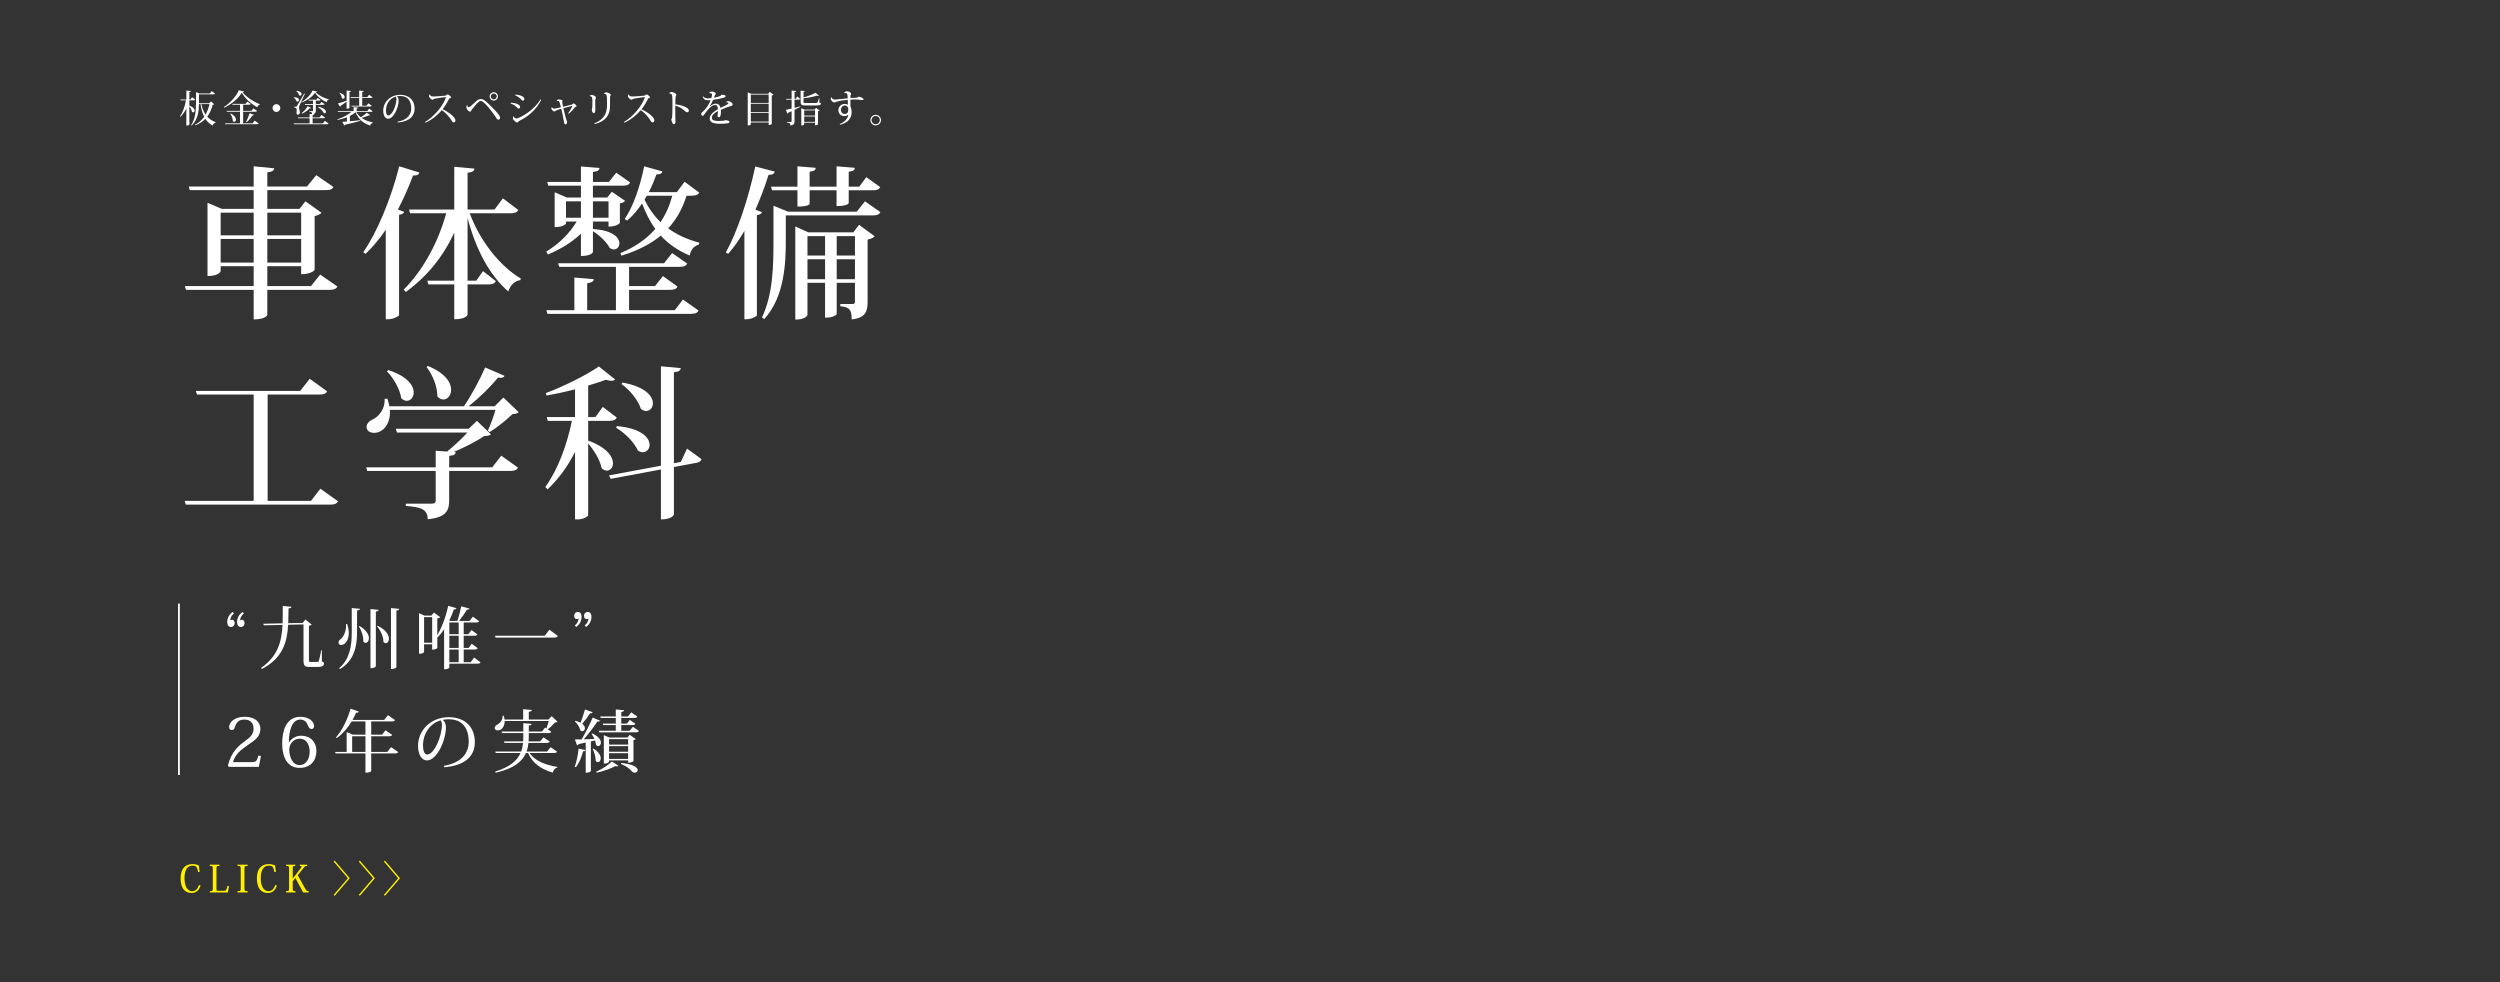 <?xml version="1.0" encoding="utf-8"?>
<!-- Generator: Adobe Illustrator 16.0.0, SVG Export Plug-In . SVG Version: 6.00 Build 0)  -->
<!DOCTYPE svg PUBLIC "-//W3C//DTD SVG 1.1//EN" "http://www.w3.org/Graphics/SVG/1.1/DTD/svg11.dtd">
<svg version="1.1" id="レイヤー_1" xmlns:x="http://ns.adobe.com/Extensibility/1.0/" xmlns:i="http://ns.adobe.com/AdobeIllustrator/10.0/" xmlns:graph="http://ns.adobe.com/Graphs/1.0/"
	 xmlns="http://www.w3.org/2000/svg" xmlns:xlink="http://www.w3.org/1999/xlink" x="0px" y="0px" width="1400px" height="550px"
	 viewBox="0 0 1400 550" enable-background="new 0 0 1400 550" xml:space="preserve">
<rect x="0" y="0" width="1400" height="550" fill="#333333" stroke="none"/>
<g>
	<g>
		<g>
			<path fill="#FFFFFF" d="M179.317,153.759l9.658,6.716c-0.735,1.195-1.748,1.84-4.416,1.84h-34.865v13.983
				c0,0.184-1.013,2.575-7.637,2.575v-16.559h-37.9l-0.646-2.116h38.546v-11.131h-18.489v2.76c0,0.184-1.014,2.76-7.36,2.76v-41.03
				l8.004,3.404h17.848v-10.487h-35.787l-0.552-2.024h36.339V93.134l11.5,1.104c-0.186,1.287-1.013,1.932-3.864,2.3v7.911h22.171
				l5.244-6.348l9.658,6.624c-0.644,1.195-1.748,1.748-4.416,1.748h-32.657v10.487h18.03l3.313-4.232l9.016,6.44
				c-0.644,0.735-2.022,1.472-3.862,1.84v30.174c0,0.185-2.116,2.393-7.544,2.393v-4.508h-18.951v11.131h24.471L179.317,153.759z
				 M142.06,119.076h-18.49v12.695h18.49V119.076z M123.568,147.043h18.489v-13.247h-18.489V147.043z M168.646,119.076h-18.95
				v12.695h18.95V119.076z M149.694,147.043h18.951v-13.247h-18.951V147.043z"/>
			<path fill="#FFFFFF" d="M234.888,96.63c-0.368,1.104-1.195,1.748-3.588,1.656c-2.482,6.623-5.336,13.063-8.464,19.043
				l3.496,1.287c-0.276,0.828-1.104,1.473-2.853,1.656v56.209c-0.092,0.552-3.128,2.3-6.071,2.3h-1.38v-50.137
				c-3.495,5.151-7.359,9.751-11.315,13.522l-1.288-0.92c7.544-10.763,15.548-29.806,20.146-48.113L234.888,96.63z M290.269,117.604
				c-0.734,1.288-1.84,1.84-4.416,1.84h-22.813c5.888,15.823,17.111,29.715,28.61,36.522l-0.275,0.92
				c-3.036,0.368-5.521,2.668-6.716,6.348c-10.304-8.924-18.123-23.183-22.815-41.214v35.143h4.876l3.772-5.336l7.175,5.611
				c-0.735,1.288-1.747,1.84-4.14,1.84h-11.685v16.928c0,0.184-0.92,2.575-7.45,2.575v-19.503h-14.535l-0.553-2.115h15.088v-26.955
				c-5.979,13.155-15.088,24.563-27.14,33.303l-1.196-1.288c11.225-11.224,19.504-27.047,23.827-42.778h-20.239l-0.552-2.115h25.299
				V93.41l11.315,1.012c-0.184,1.288-1.012,2.023-3.864,2.3v20.607h15.088l4.691-6.256L290.269,117.604z"/>
			<path fill="#FFFFFF" d="M325.324,130.852c-4.97,4.784-11.316,8.648-18.492,11.684l-0.92-1.655
				c7.268-4.416,13.156-10.304,17.02-16.836h-5.979v1.104c0,0.092-1.015,2.023-6.349,2.023v-19.503l6.808,2.944h7.912v-6.624
				h-18.308l-0.553-2.116h18.859v-8.647l10.395,0.828c-0.184,1.288-0.92,1.932-3.68,2.208v5.611h8.924l4.141-5.151l7.728,5.428
				c-0.646,1.38-1.748,1.84-4.23,1.84h-16.561v6.624h8.004l2.576-3.22l7.451,5.06c-0.367,0.552-1.564,1.288-2.943,1.472v10.855
				c0,0.184-1.656,2.116-6.348,2.116v-2.853h-8.74v4.232c11.225,0.644,14.813,4.876,14.813,8.003c0,1.933-1.289,3.404-3.13,3.404
				c-0.645,0-1.471-0.276-2.299-0.828c-1.655-3.312-5.797-7.176-9.385-9.384v11.684c0,0.185-1.012,2.208-6.715,2.208V130.852
				L325.324,130.852z M377.854,173.722l4.6-5.979l8.74,6.163c-0.736,1.288-1.748,1.841-4.416,1.841h-80.222l-0.551-2.024h15.64
				v-18.307l10.854,0.92c-0.092,1.288-0.92,1.84-3.68,2.3v15.087h16.098v-24.287H313.18l-0.643-2.023h59.336l4.508-5.704
				l8.465,5.888c-0.735,1.288-1.748,1.84-4.323,1.84H352.28v10.764h14.535l4.416-5.611l8.188,5.888
				c-0.645,1.288-1.84,1.84-4.324,1.84h-22.813v11.407h25.573V173.722z M316.953,121.929h8.371v-9.2h-8.371V121.929z
				 M340.779,112.729h-8.74v9.2h8.74V112.729z M391.562,107.854c-0.736,1.288-1.933,1.748-4.324,1.748h-2.76
				c-2.3,7.175-5.611,13.247-10.304,18.307c4.783,3.403,10.486,6.164,17.479,8.004l-0.275,1.012c-2.76,0.92-4.508,2.76-5.152,6.163
				c-6.807-2.852-12.051-6.623-16.19-11.131c-5.795,4.783-13.063,8.464-22.078,11.224l-0.461-1.473
				c8.188-3.403,14.627-7.911,19.504-13.522c-3.129-4.232-5.428-9.016-7.451-14.26c-2.483,3.771-5.336,7.084-8.373,9.567
				l-1.379-0.828c4.6-6.531,8.646-18.03,10.947-29.53l10.211,2.852c-0.275,1.196-1.104,1.656-3.312,1.656
				c-1.289,3.496-2.668,6.808-4.323,9.936h15.729l4.324-5.796L391.562,107.854z M362.215,109.602
				c-0.369,0.735-0.828,1.472-1.289,2.207c2.302,4.784,5.244,8.924,8.924,12.604c3.035-4.416,5.152-9.291,6.623-14.811H362.215z"/>
			<path fill="#FFFFFF" d="M433.883,96.078c-0.366,1.195-1.104,1.84-3.496,1.84c-2.114,6.716-4.6,13.339-7.358,19.503l3.68,1.38
				c-0.275,0.828-1.195,1.472-2.852,1.655v56.21c-0.093,0.46-3.035,2.115-5.703,2.115h-1.289v-49.493
				c-2.853,4.876-5.887,9.291-9.107,12.879l-1.287-0.827c6.256-11.04,12.695-30.267,16.468-48.114L433.883,96.078z M484.389,112.729
				l8.646,6.072c-0.644,1.288-1.84,1.84-4.324,1.84h-48.664v14.075c0,12.604-0.645,31.37-12.053,43.974l-1.287-0.92
				c6.256-13.155,6.439-29.255,6.439-43.054v-19.503l8.096,3.312h38.547L484.389,112.729z M432.318,106.565l-0.552-2.024h14.812
				V93.134l10.211,0.828c-0.092,1.288-0.736,1.84-3.404,2.208v8.371h15.088V93.134l10.212,0.828
				c-0.093,1.288-0.734,1.84-3.402,2.208v8.371h5.887l3.957-5.335l7.818,5.611c-0.736,1.196-1.656,1.748-4.047,1.748h-13.615v7.083
				c0,0.185-0.461,1.748-6.809,1.748v-8.831h-15.089v7.543c0,0.276-0.551,1.564-6.807,1.564v-9.107H432.318z M477.857,130.116
				l3.219-4.232l8.74,6.44c-0.646,0.735-2.117,1.472-3.957,1.84v34.866c0,5.243-1.104,9.016-8.925,9.843
				c0-5.335-1.104-6.899-6.348-7.359v-1.288h6.992c0.92,0,1.197-0.367,1.197-1.472v-10.396h-10.213v17.479
				c0,0.46-2.207,2.023-5.521,2.023h-1.012v-19.503h-9.845v17.939c0,0.184-0.827,2.668-6.807,2.668v-52.162l7.268,3.313
				L477.857,130.116L477.857,130.116z M462.033,132.231h-9.845v10.855h9.845V132.231z M452.188,156.335h9.845v-11.132h-9.845
				V156.335z M478.777,132.231h-10.214v10.855h10.214V132.231z M468.563,156.335h10.214v-11.132h-10.214V156.335z"/>
			<path fill="#FFFFFF" d="M179.409,273.67l9.936,7.084c-0.736,1.196-1.84,1.84-4.508,1.84h-80.771l-0.645-2.115h38.638v-59.521
				H110.32l-0.645-2.023h58.417l5.336-6.808l9.751,6.991c-0.734,1.38-1.84,1.84-4.416,1.84h-28.886v59.521h24.286L179.409,273.67z"
				/>
			<path fill="#FFFFFF" d="M275.642,261.711l5.061-6.531l9.384,6.715c-0.735,1.288-1.84,1.841-4.508,1.841H251.54v16.375
				c0,5.611-1.473,9.658-12.052,10.671c0-5.796-4.048-6.808-12.235-7.451v-1.288h14.535c1.656,0,2.208-0.552,2.208-1.932v-16.375
				h-38.362l-0.552-2.024h38.914v-9.291l6.348,0.46c3.681-2.944,8.372-7.268,11.407-10.672h-39.466l-0.644-2.116h40.846l4.6-4.415
				l7.819,7.543c-0.735,0.736-1.84,0.828-3.863,1.012c-4.048,2.853-10.947,6.256-16.835,8.832l0.92,0.092
				c-0.093,1.288-0.645,1.84-3.588,2.116v6.439L275.642,261.711L275.642,261.711z M281.897,222.613l8.556,8.188
				c-0.646,0.735-1.656,0.92-3.496,1.104c-3.128,3.128-8.647,7.544-12.695,10.027l-1.104-0.735c1.38-2.76,3.221-7.912,4.324-11.684
				h-59.153c0.553,7.911-3.863,12.879-8.831,12.879c-2.392,0-4.231-1.195-4.231-3.312c0-1.748,1.473-3.312,3.313-4.14
				c3.588-1.563,7.176-6.071,6.808-11.592l1.563-0.092c0.46,1.472,0.828,2.944,1.104,4.232h41.767
				c4.323-6.348,9.016-15.18,11.866-21.711l10.855,4.691c-0.368,0.736-1.012,1.104-2.116,1.104c-0.46,0-0.92-0.092-1.472-0.184
				c-4.048,4.968-10.304,11.224-16.559,16.1h14.627L281.897,222.613z M217.501,207.25c10.763,3.496,14.167,8.739,14.167,12.511
				c0,2.761-1.748,4.692-3.864,4.692c-1.012,0-2.115-0.46-3.128-1.472c-0.644-4.876-4.323-11.408-8.003-14.996L217.501,207.25z
				 M239.672,204.95c9.843,4.048,12.971,9.383,12.971,13.339c0,3.128-2.022,5.428-4.416,5.428c-1.104,0-2.3-0.552-3.312-1.748
				c0.092-5.428-2.76-12.327-6.071-16.467L239.672,204.95z"/>
			<path fill="#FFFFFF" d="M329.371,235.677v11.039c10.58,3.863,13.893,9.107,13.893,12.695c0,2.483-1.563,4.14-3.403,4.14
				c-1.013,0-2.023-0.46-2.943-1.38c-0.828-4.323-4.232-10.119-7.545-13.799v40.201c-0.092,0.553-2.482,2.3-6.07,2.3h-1.289v-37.81
				c-3.955,7.911-9.016,14.903-15.363,20.975l-1.286-1.288c7.268-10.119,12.143-23.734,14.901-37.073h-13.522l-0.552-2.116h15.822
				v-15.547c-5.244,1.38-10.764,2.575-15.914,3.495l-0.461-1.38c10.211-3.771,23.275-10.396,29.715-14.903l9.107,7.268
				c-0.461,0.46-1.195,0.736-2.115,0.736c-0.828,0-1.84-0.184-3.037-0.552c-2.76,1.012-6.164,2.115-9.936,3.22v17.663h4.049
				l4.139-5.704l7.82,5.98c-0.645,1.287-1.748,1.84-4.232,1.84H329.371z M384.752,251.224l8.096,5.888
				c-0.366,1.196-1.287,1.84-3.127,2.116l-12.328,2.3v26.494c0,0.276-1.012,2.853-7.268,2.853v-27.966l-28.15,5.243l-0.92-1.932
				l29.07-5.428v-55.657l11.133,1.012c-0.186,1.288-1.014,2.024-3.865,2.3v50.966l3.865-0.736L384.752,251.224z M345.471,238.62
				c13.799,1.196,18.308,6.624,18.308,10.487c0,2.3-1.656,4.14-3.771,4.14c-0.92,0-1.84-0.275-2.852-1.012
				c-1.933-4.508-7.269-9.844-12.144-12.695L345.471,238.62z M348.6,214.241c12.972,2.3,17.019,7.728,17.019,11.592
				c0,2.483-1.656,4.323-3.771,4.323c-0.92,0-1.932-0.367-2.942-1.195c-1.474-4.784-6.349-10.764-10.855-13.892L348.6,214.241z"/>
		</g>
	</g>
	<g>
		<g>
			<path fill="#FFFFFF" d="M106.038,56.198v2.877c2.247,0.924,2.98,2.058,2.98,2.877c0,0.588-0.397,0.986-0.84,0.986
				c-0.229,0-0.481-0.105-0.714-0.357c-0.146-0.944-0.776-2.225-1.428-3.086V69.72c0,0.063-0.21,0.588-1.68,0.588v-9.531
				c-0.841,1.721-1.933,3.275-3.317,4.64l-0.273-0.294c1.724-2.457,2.793-5.689,3.359-8.924h-3.044l-0.126-0.461h3.401V50.74
				l2.562,0.231c-0.042,0.294-0.229,0.462-0.882,0.524v4.242h0.588l0.944-1.323l1.807,1.386c-0.168,0.294-0.42,0.398-0.967,0.398
				H106.038z M118.152,56.786l1.784,1.596c-0.168,0.211-0.378,0.273-0.86,0.315c-0.608,2.415-1.532,4.683-3.023,6.614
				c1.261,1.406,2.835,2.436,4.746,3.064l-0.043,0.231c-0.84,0.315-1.428,0.882-1.596,1.722c-1.722-0.861-3.086-2.142-4.156-3.779
				c-1.428,1.47-3.255,2.729-5.627,3.674l-0.168-0.336c2.184-1.154,3.862-2.708,5.144-4.492c-1.008-1.975-1.68-4.347-2.079-7.118
				h-0.859c-0.042,3.821-0.524,8.65-4.095,12.01l-0.293-0.188c2.436-3.738,2.729-8.314,2.729-12.557v-5.963l1.953,0.777h5.815
				l1.009-1.344l1.909,1.406c-0.168,0.295-0.44,0.399-1.008,0.399h-8.021v4.997h5.689L118.152,56.786z M112.736,58.277
				c0.481,2.288,1.28,4.263,2.393,5.879c1.029-1.784,1.701-3.779,2.144-5.879H112.736z"/>
			<path fill="#FFFFFF" d="M125.359,59.937c3.548-2.184,7.139-6.299,8.354-9.406l2.982,0.734c-0.043,0.252-0.295,0.357-0.883,0.42
				c2.184,2.604,5.795,5.145,9.638,6.635l-0.063,0.314c-0.691,0.189-1.133,0.777-1.322,1.449c-3.61-2.037-6.864-4.913-8.629-8.168
				c-1.975,3.213-5.773,6.488-9.909,8.378L125.359,59.937z M141.463,69.069l1.154-1.512l2.205,1.574
				c-0.168,0.295-0.42,0.42-1.009,0.42h-17.721l-0.126-0.482h8.44V62.56h-7.35l-0.125-0.483h7.475v-3.443h-4.221l-0.125-0.461h7.391
				l1.027-1.26l1.933,1.301c-0.168,0.315-0.42,0.42-0.966,0.42h-3.297v3.443h4.641l1.113-1.385l2.057,1.448
				c-0.168,0.294-0.42,0.42-1.008,0.42h-6.803v6.509H141.463z M129.139,63.484c2.269,1.176,3.002,2.52,3.002,3.485
				c0,0.756-0.462,1.281-0.985,1.281c-0.252,0-0.547-0.147-0.777-0.441c0-1.322-0.693-3.107-1.449-4.178L129.139,63.484z
				 M142.261,64.324c-0.104,0.231-0.294,0.356-0.798,0.315c-1.008,1.406-2.268,2.896-3.358,3.82l-0.295-0.188
				c0.608-1.176,1.407-3.128,2.017-4.913L142.261,64.324z"/>
			<path fill="#FFFFFF" d="M152.615,60.503c0-1.197,0.985-2.184,2.184-2.184s2.185,0.986,2.185,2.184
				c0,1.198-0.986,2.184-2.185,2.184C153.562,62.687,152.615,61.657,152.615,60.503z"/>
			<path fill="#FFFFFF" d="M164.545,54.435c2.185,0.021,2.898,0.84,2.898,1.533c0,0.504-0.38,0.924-0.841,0.924
				c-0.188,0-0.379-0.084-0.588-0.23c-0.188-0.735-0.883-1.596-1.574-2.037L164.545,54.435z M180.817,69.111l1.092-1.428l2.079,1.47
				c-0.168,0.294-0.399,0.42-1.009,0.42h-18.393l-0.127-0.462h8.902v-2.876h-6.424l-0.128-0.463h6.552v-2.016l1.428,0.127
				c-0.063-0.945-0.356-1.281-1.596-1.344v-0.295h1.807c0.209,0,0.271-0.084,0.271-0.336v-3.191h-4.431l-0.125-0.461h4.556v-1.911
				h-2.414l-0.125-0.483h4.407l0.8-1.008l1.553,1.092c-0.146,0.273-0.398,0.399-0.944,0.399h-1.68v1.911h2.268l0.925-1.176
				l1.764,1.238c-0.168,0.294-0.399,0.398-0.967,0.398h-3.988v3.213c0,1.05-0.231,1.742-1.616,1.994l0.672,0.063
				c-0.021,0.315-0.211,0.44-0.86,0.546v1.238h3.885l1.069-1.385l2.017,1.428c-0.168,0.314-0.42,0.42-1.008,0.42h-5.963v2.876h5.752
				V69.111z M165.742,59.747c0.252,0,0.313,0,0.546-0.378c0.398-0.608,0.398-0.608,4.095-6.991l0.377,0.125
				c-0.797,1.827-2.688,5.648-2.979,6.404c-0.211,0.546-0.357,1.134-0.357,1.554c0,0.651,0.504,1.28,0.504,2.372
				c0,0.315,0,1.365-1.197,1.365c-0.355,0-0.629-0.273-0.713-0.798c0.084-0.588,0.125-1.112,0.125-1.554
				c0-1.154-0.209-1.574-1.385-1.638v-0.462c0.734,0,0.986-0.021,0.986-0.021L165.742,59.747L165.742,59.747z M166.057,50.845
				c2.144,0.23,2.855,1.092,2.855,1.785c0,0.504-0.377,0.924-0.84,0.924c-0.209,0-0.398-0.084-0.608-0.252
				c-0.168-0.819-0.84-1.764-1.554-2.289L166.057,50.845z M168.808,57.102c2.688-1.428,5.271-4.157,6.215-6.383l2.563,0.588
				c-0.084,0.231-0.273,0.336-0.818,0.378c1.658,1.701,4.408,3.17,7.265,3.905l-0.041,0.294c-0.609,0.21-0.968,0.756-1.071,1.386
				c-2.667-1.239-5.104-3.087-6.467-5.354c-1.512,2.227-4.367,4.305-7.475,5.522L168.808,57.102z M168.912,63.316
				c1.365-1.008,2.729-2.624,3.381-3.843l1.89,0.987c-0.084,0.147-0.21,0.231-0.462,0.231c-0.084,0-0.188-0.021-0.313-0.043
				c-0.924,1.051-2.563,2.268-4.264,2.982L168.912,63.316z M178.172,59.769c3.317,0.566,4.367,1.994,4.367,2.896
				c0,0.483-0.294,0.799-0.693,0.799c-0.146,0-0.336-0.043-0.523-0.168c-0.524-1.155-2.017-2.563-3.275-3.297L178.172,59.769z"/>
			<path fill="#FFFFFF" d="M199.551,62.645c0.588,1.196,1.448,2.184,2.478,3.023c1.219-0.714,2.625-1.784,3.339-2.54l1.952,1.344
				c-0.104,0.125-0.209,0.188-0.398,0.188c-0.126,0-0.252-0.021-0.398-0.063c-0.967,0.504-2.563,1.051-4.011,1.428
				c1.743,1.239,3.947,2.059,6.278,2.541l-0.021,0.252c-0.714,0.126-1.237,0.672-1.448,1.512c-3.863-1.302-6.72-3.549-8.146-7.475
				c-0.901,0.777-1.994,1.47-3.231,2.078v2.961c1.742-0.146,3.758-0.357,5.814-0.566l0.042,0.356
				c-1.89,0.546-4.557,1.26-8.481,2.142c-0.126,0.273-0.314,0.42-0.525,0.482l-1.112-2.057c0.63-0.043,1.532-0.105,2.604-0.211
				v-2.372c-1.596,0.63-3.339,1.112-5.145,1.491l-0.168-0.357c3.086-0.986,5.92-2.498,7.812-4.157h-7.538l-0.104-0.462h8.882v-2.142
				l2.541,0.21c-0.021,0.294-0.211,0.42-0.841,0.525v1.406h5.964l1.027-1.365l1.975,1.428c-0.168,0.273-0.42,0.399-1.009,0.399
				L199.551,62.645L199.551,62.645z M195.708,60.377c0,0.042-0.23,0.524-1.616,0.524v-3.926c-0.819,0.588-1.869,1.344-3.255,2.246
				c-0.042,0.252-0.21,0.441-0.398,0.525l-1.218-1.826c0.902-0.211,2.855-0.819,4.871-1.491v-5.711l2.478,0.21
				c-0.021,0.294-0.209,0.462-0.86,0.525L195.708,60.377L195.708,60.377z M190.271,51.937c2.078,0.65,2.75,1.617,2.75,2.352
				c0,0.588-0.42,1.008-0.902,1.008c-0.23,0-0.482-0.105-0.713-0.378c-0.043-0.944-0.651-2.142-1.323-2.835L190.271,51.937z
				 M196.315,54.394h4.83v-3.675l2.625,0.231c-0.021,0.314-0.252,0.461-0.925,0.545v2.898h2.792l1.029-1.344l1.953,1.385
				c-0.147,0.315-0.42,0.42-0.967,0.42h-4.809v4.347h2.395l1.029-1.364l1.932,1.406c-0.168,0.294-0.42,0.42-0.987,0.42h-10.267
				l-0.127-0.462h4.326v-4.347h-4.703L196.315,54.394z"/>
			<path fill="#FFFFFF" d="M222.608,68.146c5.605-0.902,7.685-4.115,7.685-7.433c0-3.863-1.68-6.971-6.257-6.971
				c-0.462,0-1.302,0.084-1.827,0.21c0.588,0.357,1.029,1.197,1.029,2.268c0,3.926-2.729,10.268-5.879,10.268
				c-1.617,0-2.75-1.764-2.75-4.515c0-4.745,3.884-8.86,9.511-8.86c5.188,0,8.063,3.17,8.063,7.705c0,4.031-2.562,7.202-9.447,7.79
				L222.608,68.146z M221.621,54.099c-3.148,0.861-5.479,3.927-5.479,7.811c0,1.575,0.463,2.751,1.28,2.751
				c2.205,0,4.578-5.669,4.578-9.196C222,54.876,221.812,54.288,221.621,54.099z"/>
			<path fill="#FFFFFF" d="M238.003,68.313c5.165-3.045,10.078-8.986,11.674-13.627c0.021-0.063,0.042-0.125,0.042-0.168
				c0-0.063-0.063-0.104-0.21-0.104c-0.42,0-3.759,0.378-5.711,0.776c-0.523,0.105-0.691,0.189-0.924,0.336
				c-0.188,0.127-0.336,0.295-0.63,0.295c-0.798,0-1.994-1.197-1.994-2.1c0-0.588,0.42-0.883,0.524-0.883
				c0.168,1.197,1.363,1.197,2.287,1.197c0.609,0,4.662-0.273,6.278-0.482c0.336-0.043,0.462-0.127,0.63-0.295
				c0.23-0.209,0.441-0.42,0.65-0.42c0.441,0,2.016,1.197,2.016,1.575c0,0.294-0.293,0.399-0.629,0.504
				c-0.295,0.126-0.463,0.356-0.566,0.567c-0.673,1.364-2.247,4.031-3.569,5.668c1.932,0.945,4.305,2.436,5.501,3.591
				c0.902,0.903,1.68,1.89,1.68,2.624c0,0.631-0.398,1.197-1.027,1.197c-0.567,0-0.968-0.672-1.64-1.826
				c-0.775-1.281-3.063-3.863-4.976-5.061c-1.975,2.414-5.375,5.396-9.134,7.033L238.003,68.313z"/>
			<path fill="#FFFFFF" d="M261.691,58.949c0.084,0.567,0.355,1.112,0.859,1.112c0.231,0,0.86-0.42,1.261-0.797
				c0.859-0.84,2.1-1.953,2.98-2.709c0.818-0.672,1.596-1.113,2.436-1.113c1.154,0,2.037,0.547,3.718,2.079
				c1.469,1.323,3.526,3.423,4.535,4.556c1.111,1.219,2.582,2.898,2.582,3.822c0,0.65-0.421,1.133-1.051,1.133h-0.021
				c-0.588,0-0.967-0.881-1.785-2.1c-1.26-1.848-3.506-4.744-5.081-6.361c-1.196-1.218-2.079-2.016-2.876-2.016
				c-0.588,0-1.239,0.462-1.891,1.134c-0.818,0.86-1.974,2.204-2.896,3.38c-0.482,0.631-0.65,1.449-1.239,1.449
				c-1.027,0-2.079-1.617-2.079-2.478c0-0.42,0.168-0.84,0.357-1.092L261.691,58.949L261.691,58.949z M276.514,51.643
				c1.304,0,2.331,1.071,2.331,2.352c0,1.281-1.027,2.331-2.331,2.331c-1.301,0-2.329-1.051-2.329-2.331
				C274.184,52.671,275.254,51.643,276.514,51.643z M278.152,53.994c0-0.903-0.735-1.638-1.64-1.638
				c-0.901,0-1.637,0.734-1.637,1.638c0,0.904,0.734,1.638,1.637,1.638C277.459,55.632,278.152,54.854,278.152,53.994z"/>
			<path fill="#FFFFFF" d="M286.072,57.501c2.919,0.146,5.207,1.092,5.207,2.436c0,0.482-0.356,0.86-0.924,0.86
				c-0.421,0-0.818-0.546-1.322-1.05c-0.566-0.566-1.701-1.302-3.149-1.848L286.072,57.501z M303.08,55.884
				c-2.668,5.669-7.748,9.596-11.779,11.548c-0.546,0.252-0.776,0.462-0.944,0.608c-0.209,0.189-0.337,0.525-0.714,0.547
				c-0.818,0.021-2.457-1.533-2.457-2.395c0-0.504,0.146-0.944,0.505-1.112c0.313,0.86,0.817,1.26,1.489,1.26
				c0.273,0,0.588-0.063,0.945-0.21c3.885-1.617,9.363-5.27,12.555-10.456L303.08,55.884z M288.592,52.986
				c2.877,0.104,5.062,1.196,5.062,2.52c0,0.524-0.378,0.84-0.882,0.84c-0.483,0-0.86-0.567-1.345-1.092
				c-0.607-0.588-1.554-1.28-3.022-1.952L288.592,52.986z"/>
			<path fill="#FFFFFF" d="M311.756,56.556c0.084-0.504,0.566-0.861,1.092-0.861c1.111,0,2.185,0.336,2.185,0.735
				c0,0.188-0.105,0.336-0.148,0.504c-0.02,0.084-0.041,0.188-0.041,0.315c0,0.293,0.314,1.889,0.441,2.561
				c1.637-0.377,3.904-0.944,4.828-1.217c0.295-0.063,0.42-0.189,0.588-0.357c0.188-0.21,0.295-0.336,0.482-0.336
				c0.463,0,1.764,1.154,1.764,1.554c0,0.147-0.23,0.231-0.523,0.336c-0.295,0.084-0.42,0.168-0.651,0.483
				c-0.607,0.797-1.722,2.204-3.254,3.4l-0.357-0.272c1.219-1.491,2.353-3.843,2.353-4.095c0-0.021,0-0.041-0.041-0.041
				c-0.168,0-3.97,1.049-4.978,1.344c0.504,2.268,1.154,4.85,1.617,6.361c0.168,0.525,0.461,0.924,0.461,1.197
				c0,0.965-0.209,1.469-0.859,1.469c-0.672,0-0.735-0.545-1.051-2.33c-0.125-0.84-0.693-3.758-1.322-6.361
				c-1.008,0.252-2.666,0.692-3.149,1.092c-0.293,0.209-0.398,0.377-0.713,0.377c-0.693,0-1.724-1.049-1.724-1.742
				c0-0.21,0.127-0.566,0.357-0.693L309.154,60c0.146,0.588,0.606,0.818,1.049,0.818c0.588,0,1.135-0.084,3.906-0.734
				c-0.252-1.07-0.505-2.1-0.716-2.688c-0.252-0.672-0.481-0.902-1.069-0.902c-0.168,0-0.357,0.021-0.547,0.104L311.756,56.556z"/>
			<path fill="#FFFFFF" d="M330.215,53.763c0.127-0.314,0.609-0.588,1.135-0.588c0.757,0,2.353,0.609,2.353,1.512
				c0,0.147-0.105,0.42-0.211,0.715c-0.125,0.356-0.168,0.84-0.168,1.658c0,0.861,0.021,3.317,0.043,4.451
				c0,1.029-0.189,1.826-0.84,1.826c-0.715,0-1.093-1.028-1.093-2.036c0-0.294,0.252-0.546,0.271-1.868
				c0.021-0.861,0.043-1.975,0.043-2.541c0-1.932,0-2.961-1.512-3.065L330.215,53.763z M338.215,52.462
				c0.084-0.336,0.672-0.735,1.154-0.735c0.944,0,2.688,0.756,2.688,1.407c0,0.209-0.209,0.336-0.293,0.504
				c-0.063,0.125-0.127,0.356-0.127,0.545c0,0.463-0.021,0.987-0.021,2.143v2.939c0,5.27-2.455,8.607-8.545,10.225l-0.252-0.441
				c4.809-1.848,7.098-5.018,7.098-9.931V56.01c0-2.415-0.127-3.569-1.68-3.485L338.215,52.462z"/>
			<path fill="#FFFFFF" d="M349.408,68.313c5.166-3.045,10.078-8.986,11.674-13.627c0.021-0.063,0.043-0.125,0.043-0.168
				c0-0.063-0.063-0.104-0.211-0.104c-0.42,0-3.759,0.378-5.711,0.776c-0.523,0.105-0.691,0.189-0.925,0.336
				c-0.188,0.127-0.336,0.295-0.629,0.295c-0.799,0-1.994-1.197-1.994-2.1c0-0.588,0.421-0.883,0.523-0.883
				c0.168,1.197,1.365,1.197,2.289,1.197c0.609,0,4.662-0.273,6.277-0.482c0.336-0.043,0.463-0.127,0.631-0.295
				c0.229-0.209,0.44-0.42,0.649-0.42c0.441,0,2.017,1.197,2.017,1.575c0,0.294-0.293,0.399-0.629,0.504
				c-0.296,0.126-0.464,0.356-0.568,0.567c-0.672,1.364-2.246,4.031-3.568,5.668c1.933,0.945,4.306,2.436,5.5,3.591
				c0.904,0.903,1.681,1.89,1.681,2.624c0,0.631-0.398,1.197-1.027,1.197c-0.568,0-0.967-0.672-1.639-1.826
				c-0.777-1.281-3.064-3.863-4.978-5.061c-1.973,2.414-5.375,5.396-9.133,7.033L349.408,68.313z"/>
			<path fill="#FFFFFF" d="M374.713,52.294c0.084-0.357,0.672-0.756,1.24-0.756c1.154,0,2.834,0.776,2.834,1.616
				c0,0.188-0.168,0.336-0.314,0.546c-0.231,0.23-0.272,3.611-0.295,4.725c2.396,0.272,4.619,0.86,5.838,1.553
				c1.154,0.651,1.742,1.197,1.742,2.016c0,0.525-0.42,0.883-0.86,0.883c-0.566,0-1.134-0.441-1.638-0.967
				c-0.84-0.86-2.897-2.162-5.104-2.792c-0.021,2.12-0.021,4.367,0,5.69c0.043,1.385,0.104,2.498,0.104,3.338
				c0,0.945-0.42,1.406-0.965,1.406c-0.84,0-1.156-1.764-1.387-2.708c0.463-0.567,0.504-1.196,0.588-3.149
				c0.043-1.029,0.084-3.107,0.084-5.102c0-1.639-0.021-3.234-0.084-4.137c-0.041-1.07-0.168-2.142-1.764-2.142L374.713,52.294z"/>
			<path fill="#FFFFFF" d="M406.674,57.144c0.189-0.314,0.756-0.504,1.176-0.504c1.281,0,2.437,1.176,2.437,1.826
				c0,0.651-0.588,0.819-1.553,1.071c-1.009,0.252-3.318,1.176-5.062,1.995c0.041,0.252,0.063,0.608,0.063,0.902
				c0,2.373-0.461,3.254-1.197,3.254c-0.439,0-0.713-0.336-0.713-0.965c0-0.105,0-0.231,0.021-0.357
				c0.188-1.574,0.209-1.742,0.188-2.184c-1.849,0.986-3.4,2.162-3.4,3.801c0,1.28,1.26,1.764,3.652,1.764
				c1.932,0,3.654-0.147,4.012-0.483c1.363,0.168,2.184,0.462,2.184,0.966c0,0.462-0.231,0.672-1.071,0.818
				c-0.925,0.189-3.148,0.252-4.304,0.252c-4.198,0-5.67-1.133-5.67-3.023c0-2.057,2.457-3.926,4.558-5.08
				c0-0.147-0.021-0.295-0.021-0.441c-0.084-1.449-0.733-1.953-1.512-1.953c-1.806,0-4.01,2.289-5.773,4.893
				c-0.504,0.777-0.817,1.154-1.237,1.154c-0.379,0-0.777-0.377-0.777-1.028c0-0.608,0.482-0.966,1.133-1.532
				c1.744-1.491,3.486-4.283,4.137-6.236c-0.545,0.063-1.196,0.084-1.573,0.084c-1.177,0-1.869-0.398-2.205-0.818
				c-0.252-0.295-0.545-0.819-0.65-1.281l0.209-0.168c0.525,0.798,1.261,1.197,2.584,1.218c0.482,0,1.447-0.063,2.035-0.168
				c0.273-0.84,0.4-1.47,0.4-1.974c0-0.546-0.547-0.777-1.093-0.777c-0.168,0-0.336,0.021-0.483,0.063l-0.041-0.021
				c0.063-0.441,0.629-0.945,1.406-0.945c1.219,0,2.268,0.566,2.268,1.134c0,0.44-0.313,0.567-0.482,1.008
				c-0.146,0.378-0.313,0.86-0.481,1.26c0.188-0.021,3.883-0.546,4.219-1.616c1.26,0.021,2.289,0.168,2.289,0.881
				c0,0.42-0.672,0.672-1.322,0.861c-1.303,0.378-3.947,0.924-5.688,1.134c-0.589,1.47-1.388,2.876-2.017,3.759l0.104,0.021
				c1.387-1.28,2.563-1.68,3.401-1.68c1.197,0,2.269,0.588,2.625,2.394c2.058-1.029,4.472-2.037,4.472-2.541
				c0-0.356-0.377-0.566-0.818-0.566c-0.104,0-0.209,0.021-0.313,0.042L406.674,57.144z"/>
			<path fill="#FFFFFF" d="M431.033,51.433l2.143,1.596c-0.146,0.189-0.524,0.398-0.985,0.482v15.896
				c0,0.063-0.484,0.609-1.744,0.609v-1.449h-9.994v1.008c0,0.042-0.188,0.693-1.721,0.693V51.685l1.868,0.84h9.615L431.033,51.433z
				 M430.445,52.986h-9.994v4.64h9.994V52.986z M430.445,58.089h-9.994v4.724h9.994V58.089z M420.451,68.083h9.994v-4.809h-9.994
				V68.083z"/>
			<path fill="#FFFFFF" d="M444.938,60.397c1.008-0.252,2.077-0.524,3.149-0.818l0.084,0.273c-0.84,0.44-1.932,1.008-3.233,1.637
				v6.426c0,1.238-0.293,2.141-2.289,2.352c0-1.197-0.504-1.491-1.994-1.659v-0.315h2.268c0.295,0,0.379-0.104,0.379-0.398v-5.627
				l-1.869,0.861c-0.063,0.272-0.252,0.461-0.481,0.524l-0.861-2.142c0.672-0.126,1.826-0.378,3.213-0.714v-4.976h-3.022
				l-0.105-0.463h3.129v-4.64l2.562,0.231c-0.041,0.314-0.146,0.461-0.924,0.566v3.842h0.588l0.924-1.322l1.701,1.386
				c-0.168,0.294-0.398,0.399-0.967,0.399h-2.246v4.577H444.938z M458.879,54.96l-0.041,2.498c0.756,0.252,0.881,0.336,0.881,0.588
				c0,0.672-0.649,1.008-3.002,1.008h-5.627c-2.268,0-2.75-0.336-2.75-2.016v-6.256l2.371,0.188
				c-0.02,0.272-0.146,0.399-0.733,0.462v3.129c2.479-0.672,5.25-1.785,6.719-2.646l1.91,1.659
				c-0.104,0.104-0.271,0.168-0.461,0.168c-0.19,0-0.421-0.063-0.693-0.147c-1.869,0.567-4.766,1.155-7.475,1.428v2.037
				c0,0.566,0.043,0.609,1.112,0.609h5.689c0.524,0,0.799-0.021,1.008-0.315c0.211-0.272,0.504-1.155,0.883-2.394H458.879z
				 M456.213,61.364l0.734-0.967l2.037,1.449c-0.146,0.168-0.464,0.336-0.902,0.42v7.391c0,0.042-0.484,0.504-1.66,0.504v-1.47
				h-6.065v0.987c0,0.041-0.212,0.588-1.64,0.588v-9.658l1.765,0.756L456.213,61.364L456.213,61.364z M456.422,61.825h-6.065v2.919
				h6.065V61.825z M450.354,68.229h6.066v-3.002h-6.066V68.229z"/>
			<path fill="#FFFFFF" d="M472.742,52.042c0.252-0.504,0.733-0.903,1.469-0.903c1.092,0,2.373,0.608,2.373,1.344
				c0,0.315-0.168,0.504-0.272,0.776c-0.063,0.231-0.084,0.715-0.084,1.659c1.176-0.084,2.457-0.168,3.045-0.188
				c0.901-0.063,1.364-0.231,1.68-0.631c1.344,0.315,2.604,0.861,2.604,1.575c0,0.252-0.356,0.399-0.672,0.399
				c-0.608,0-1.405-0.231-2.436-0.295c-0.441-0.041-1.049-0.063-1.68-0.063c-0.882,0-1.826,0.042-2.541,0.084
				c0,2.016,0,3.549,0.021,3.926c0.357,0.609,0.65,1.428,0.65,3.023c0,3.486-1.91,5.942-6.468,7.118l-0.209-0.378
				c3.107-1.218,4.703-3.465,4.871-5.459c-0.44,0.63-1.238,0.986-2.289,0.986c-1.889,0-3.297-1.364-3.297-3.316
				c0-1.953,1.533-3.507,3.527-3.507c0.672,0,1.365,0.168,1.785,0.504c0-1.008-0.021-2.079-0.063-2.792
				c-2.162,0.168-4.619,0.545-6.403,1.07c-0.462,0.168-0.609,0.398-1.07,0.398c-0.861,0-2.078-1.112-2.078-1.994
				c0-0.357,0.146-0.693,0.377-0.902h0.146c0.043,0.482,0.336,0.776,0.651,0.986c0.271,0.23,0.713,0.294,1.385,0.294
				c0.986,0,5.839-0.608,6.949-0.692c-0.084-2.373-0.168-2.961-1.301-2.961c-0.211,0-0.398,0.021-0.588,0.042L472.742,52.042z
				 M475.072,61.175c0-0.945-0.65-2.1-2.017-2.1c-1.112,0-2.1,0.882-2.1,2.562c0,1.428,1.051,2.184,1.975,2.184
				C474.422,63.82,475.072,62.96,475.072,61.175z"/>
			<path fill="#FFFFFF" d="M490.383,64.304c1.64,0,2.961,1.322,2.961,2.96c0,1.638-1.321,2.96-2.961,2.96
				c-1.637,0-2.961-1.322-2.961-2.96C487.422,65.584,488.787,64.304,490.383,64.304z M492.693,67.264c0-1.26-1.029-2.31-2.312-2.31
				c-1.26,0-2.289,1.05-2.289,2.31c0,1.26,1.029,2.31,2.289,2.31C491.705,69.573,492.693,68.481,492.693,67.264z"/>
		</g>
	</g>
	<g>
		<g>
			<path fill="#FFF000" d="M110.93,488.377c-0.461-2.436-0.775-3.611-3.128-3.611c-3.128,0-4.492,2.918-4.492,6.972
				c0,6.172,2.771,7.327,4.324,7.327c1.933,0,3.149-1.429,3.779-3.443l0.924,0.252c-0.378,1.218-0.902,2.184-1.638,2.897
				c-0.882,0.84-1.994,1.321-3.359,1.321c-1.869,0-3.358-0.672-4.389-1.848c-1.238-1.469-1.806-3.548-1.806-6.403
				c0-5.291,2.541-7.958,6.593-7.958c1.135,0,1.975,0.127,3.569,0.715c0.125,1.196,0.314,2.456,0.524,3.591L110.93,488.377z"/>
			<path fill="#FFF000" d="M128.297,496.188l-0.733,3.591h-10.078v-0.734c1.512,0,1.68-0.168,1.68-1.701v-10.729
				c0-1.533-0.168-1.681-1.68-1.681v-0.734h5.438v0.734c-1.596,0-1.7,0.125-1.7,1.7v11.212c0,0.902,0.147,0.986,0.692,0.986h3.402
				c1.237,0,1.447-0.168,2.057-2.645H128.297L128.297,496.188z"/>
			<path fill="#FFF000" d="M133.002,499.043c1.68,0,1.808-0.168,1.808-1.68v-10.75c0-1.533-0.128-1.681-1.785-1.681v-0.734h5.669
				v0.734c-1.681,0-1.807,0.146-1.807,1.681v10.75c0,1.512,0.126,1.68,1.807,1.68v0.734h-5.69L133.002,499.043L133.002,499.043z"/>
			<path fill="#FFF000" d="M153.646,488.377c-0.464-2.436-0.777-3.611-3.13-3.611c-3.129,0-4.493,2.918-4.493,6.972
				c0,6.172,2.771,7.327,4.325,7.327c1.933,0,3.149-1.429,3.779-3.443l0.924,0.252c-0.378,1.218-0.901,2.184-1.638,2.897
				c-0.882,0.84-1.995,1.321-3.359,1.321c-1.867,0-3.358-0.672-4.388-1.848c-1.239-1.469-1.807-3.548-1.807-6.403
				c0-5.291,2.541-7.958,6.594-7.958c1.133,0,1.973,0.127,3.567,0.715c0.127,1.196,0.315,2.456,0.525,3.591L153.646,488.377z"/>
			<path fill="#FFF000" d="M166.749,490.141l4.052,7.285c0.841,1.471,1.113,1.617,2.079,1.617v0.734h-3.107l-4.388-8.104
				l-1.448,1.868v3.801c0,1.533,0.125,1.701,1.532,1.701v0.734h-5.271v-0.734c1.531,0,1.68-0.168,1.68-1.68v-10.75
				c0-1.533-0.146-1.681-1.68-1.681v-0.734h5.187v0.734c-1.323,0-1.448,0.168-1.448,1.681v5.291h0.063l4.031-5.229
				c0.525-0.692,0.84-1.113,0.84-1.386c0-0.252-0.293-0.356-0.944-0.356v-0.734h4.031v0.734c-0.84,0-1.176,0.104-1.911,1.05
				L166.749,490.141z"/>
			<path fill="#FFF000" d="M186.846,482.477l0.589-0.524l8.44,9.848l-8.44,9.849l-0.589-0.525l7.979-9.322L186.846,482.477z"/>
			<path fill="#FFF000" d="M200.916,482.477l0.588-0.524l8.441,9.848l-8.441,9.849l-0.588-0.525l7.979-9.322L200.916,482.477z"/>
			<path fill="#FFF000" d="M214.986,482.477l0.588-0.524l8.438,9.848l-8.438,9.849l-0.588-0.525l7.979-9.322L214.986,482.477z"/>
		</g>
	</g>
	<g>
		<g>
			<g>
				<path fill="#FFFFFF" d="M131.015,343.516c-1.481,1.254-2.09,2.697-2.09,3.989c0.151-0.228,0.646-0.456,1.063-0.456
					c0.569,0,1.405,0.532,1.405,1.862c0,1.405-0.987,2.203-2.014,2.203c-1.33,0-2.128-1.025-2.128-2.813
					c0-2.432,1.292-4.369,3.002-5.623L131.015,343.516z M136.562,343.516c-1.48,1.254-2.09,2.697-2.127,3.989
					c0.151-0.228,0.685-0.456,1.102-0.456c0.532,0,1.406,0.532,1.406,1.862c0,1.405-0.988,2.203-2.015,2.203
					c-1.33,0-2.166-1.025-2.166-2.813c0-2.432,1.33-4.369,3.04-5.623L136.562,343.516z"/>
				<path fill="#FFFFFF" d="M180.22,364.108l0.038,6.308c0.95,0.38,1.179,0.569,1.179,1.102c0,1.179-0.873,1.977-3.571,1.977h-4.521
					c-2.963,0-3.381-0.798-3.381-4.218v-19.604l-8.587,0.189c-0.607,9.917-3.04,18.617-14.704,24.771l-0.494-0.606
					c9.386-6.459,11.552-14.666,12.045-24.089l-10.486,0.228l-0.305-0.873l10.829-0.229c0.075-1.861,0.075-3.763,0.075-5.737v-3.989
					l4.863,0.456c-0.038,0.494-0.343,0.798-1.597,0.912c-0.037,2.85-0.075,5.623-0.188,8.282l8.131-0.151l1.481-1.9l3.532,2.851
					c-0.266,0.305-0.76,0.494-1.558,0.646v18.997c0,1.179,0.076,1.254,0.798,1.254h3.876c0.418,0,0.684-0.037,0.873-0.607
					c0.343-0.987,0.988-3.837,1.33-5.965h0.342V364.108z"/>
				<path fill="#FFFFFF" d="M194.397,349.442c0.646,1.938,0.912,3.608,0.912,5.054c0,3.571-1.785,6.687-4.293,6.687
					c-1.292,0-1.481-0.986-1.481-1.366c0-0.646,0.418-1.255,0.987-1.71c1.711-1.255,3.269-4.181,3.269-7.638
					c0-0.305,0-0.646-0.038-0.987L194.397,349.442z M196.981,340.514l4.598,0.418c-0.037,0.57-0.417,0.799-1.634,0.912v12.5
					c-0.037,7.941-1.747,15.691-9.536,20.327l-0.456-0.494c5.813-5.053,7.028-12.195,7.028-19.795V340.514z M201.353,350.582
					c3.95,2.318,5.242,4.939,5.242,6.802c0,1.559-0.874,2.621-1.822,2.621c-0.457,0-0.912-0.228-1.33-0.722
					c0.228-2.735-1.026-6.308-2.509-8.436L201.353,350.582z M207.469,341.084l4.561,0.418c-0.076,0.532-0.38,0.836-1.559,0.95
					v30.585c0,0.114-0.418,1.14-3.002,1.14V341.084z M211.496,350.431c4.787,2.355,6.307,5.243,6.307,7.257
					c0,1.481-0.798,2.471-1.747,2.471c-0.456,0-0.912-0.19-1.33-0.685c0.076-2.926-1.71-6.61-3.608-8.738L211.496,350.431z
					 M218.943,340.514l4.635,0.456c-0.076,0.532-0.418,0.798-1.596,0.912v31.649c0,0.076-0.418,1.14-3.039,1.14V340.514
					L218.943,340.514z"/>
				<path fill="#FFFFFF" d="M265.492,368.25l3.608,2.659c-0.267,0.532-0.76,0.76-1.785,0.76h-15.691v2.166
					c0,0.229-0.912,0.95-2.395,0.95h-0.531v-22.303c-1.179,1.71-2.433,3.229-3.801,4.521v5.889c0,0.076-0.836,0.912-2.887,0.912
					v-3.002h-4.521v4.218c0,0.038-0.306,1.103-2.813,1.103v-22.721l3.001,1.329h3.951l1.33-1.71l3.571,2.584
					c-0.267,0.305-0.873,0.607-1.635,0.761v9.271c2.471-4.026,4.788-10.221,6.117-16.376l4.599,1.33
					c-0.152,0.456-0.494,0.684-1.443,0.722c-0.761,2.166-1.598,4.257-2.584,6.193l0.532,0.228h3.988
					c0.874-2.469,1.747-5.773,2.203-8.205l4.599,1.292c-0.114,0.418-0.494,0.606-1.406,0.568c-1.063,1.824-2.773,4.331-4.407,6.345
					h5.853l1.86-2.394l3.534,2.508c-0.305,0.532-0.761,0.723-1.786,0.723h-6.877v6.572h2.621l1.748-2.316l3.306,2.432
					c-0.304,0.532-0.76,0.76-1.785,0.76h-5.89v6.839h2.773l1.71-2.354l3.344,2.47c-0.267,0.532-0.76,0.76-1.786,0.76h-6.041v7.105
					h3.913L265.492,368.25z M237.49,359.929h4.521v-14.322h-4.521V359.929z M256.867,348.568h-5.243v6.572h5.243V348.568z
					 M256.867,362.854v-6.839h-5.243v6.839H256.867z M251.624,363.729v7.105h5.243v-7.105H251.624z"/>
				<path fill="#FFFFFF" d="M277.238,356.016h27.813l2.582-3.382l4.75,3.458c-0.379,0.723-0.948,0.95-2.09,0.95h-32.788
					L277.238,356.016z"/>
				<path fill="#FFFFFF" d="M321.926,350.278c1.443-1.254,2.054-2.659,2.09-3.989c-0.342,0.342-0.418,0.418-1.063,0.418
					c-0.568,0-1.404-0.456-1.404-1.786c0-1.443,0.949-2.241,2.014-2.241c1.33,0,2.127,1.025,2.127,2.813
					c0,2.432-1.291,4.369-3.002,5.623L321.926,350.278z M327.437,350.278c1.442-1.254,2.09-2.659,2.127-3.989
					c-0.113,0.076-0.189,0.189-0.38,0.304c-0.151,0.076-0.457,0.114-0.684,0.114c-0.609,0-1.445-0.456-1.445-1.786
					c0-1.443,0.951-2.241,2.054-2.241c1.291,0,2.127,1.025,2.127,2.813c0,2.432-1.33,4.369-3.002,5.623L327.437,350.278z"/>
				<path fill="#FFFFFF" d="M146.136,423.324l-1.178,6.117h-16.755l-0.57-0.607c1.786-8.018,6.383-11.513,9.765-13.982
					c2.927-2.09,4.599-3.8,4.599-6.763c0-3.19-1.71-5.13-5.243-5.13c-2.622,0-4.294,1.178-5.244,4.256
					c-0.342,1.216-0.873,1.596-1.861,1.596c-0.797,0-1.329-0.607-1.329-1.785c0-2.317,2.812-5.623,8.587-5.623
					c6.953,0,8.929,3.838,8.929,6.915c0,3.152-2.166,5.472-4.369,7.028c-2.508,1.823-4.749,3.191-6.649,4.863
					c-2.052,1.747-3.532,3.837-4.406,6.573h10.486c2.546,0,2.926-0.494,3.8-3.647L146.136,423.324z"/>
				<path fill="#FFFFFF" d="M161.87,415.726c1.368-2.203,3.724-3.724,6.763-3.724c5.13,0,8.549,3.42,8.549,8.549
					c0,4.901-2.772,9.461-9.423,9.461c-5.433,0-9.727-3.876-9.727-13.83c0-5.736,1.596-14.779,10.221-14.779
					c5.205,0,7.637,2.964,7.637,5.167c0,0.95-0.492,1.672-1.366,1.672c-1.064,0-1.521-0.646-2.128-2.09
					c-0.723-1.977-2.053-3.191-4.331-3.191c-4.332,0-6.309,5.813-6.309,12.729L161.87,415.726z M167.797,413.674
					c-3.533,0-5.813,3.077-5.813,6.041c0,4.256,1.898,8.738,5.735,8.738c3.914,0,5.699-3.723,5.699-7.713
					C173.42,419.069,172.774,413.674,167.797,413.674z"/>
				<path fill="#FFFFFF" d="M218.979,418.385l4.026,2.773c-0.304,0.532-0.76,0.761-1.86,0.761h-13.261v9.84
					c-0.038,0.229-1.025,0.95-2.659,0.95h-0.569v-10.79H187.9l-0.229-0.836h6.459v-11.095l3.571,1.442h6.953v-7.445h-7.713
					c-2.318,3.913-5.205,7.104-8.321,9.309l-0.494-0.38c3.154-3.42,6.346-9.575,8.207-16.034l4.598,1.596
					c-0.151,0.456-0.493,0.686-1.52,0.646c-0.608,1.405-1.254,2.735-1.976,4.027h17.704l2.128-2.66l3.951,2.773
					c-0.266,0.531-0.722,0.723-1.824,0.723h-11.512v7.445h6.041l1.977-2.507l3.724,2.621c-0.304,0.532-0.76,0.76-1.824,0.76h-9.916
					v8.777h9.005L218.979,418.385z M197.208,421.083h7.447v-8.777h-7.447V421.083z"/>
				<path fill="#FFFFFF" d="M248.584,428.834c10.144-1.634,13.905-7.447,13.905-13.45c0-6.991-3.039-12.614-11.322-12.614
					c-0.836,0-2.355,0.151-3.306,0.381c1.063,0.646,1.861,2.166,1.861,4.104c0,7.104-4.938,18.579-10.639,18.579
					c-2.926,0-4.978-3.191-4.978-8.169c0-8.587,7.028-16.033,17.212-16.033c9.385,0,14.59,5.736,14.59,13.943
					c0,7.295-4.636,13.032-17.099,14.096L248.584,428.834z M246.798,403.415c-5.699,1.558-9.917,7.104-9.917,14.134
					c0,2.851,0.836,4.979,2.318,4.979c3.989,0,8.282-10.26,8.282-16.643C247.481,404.821,247.14,403.757,246.798,403.415z"/>
				<path fill="#FFFFFF" d="M308.963,401.06l3.269,3.115c-0.267,0.306-0.685,0.38-1.443,0.418c-0.988,1.179-2.621,2.773-4.066,3.838
					l2.015,1.33c-0.304,0.531-0.761,0.761-1.785,0.761h-10.828v2.354c0,0.798-0.038,1.558-0.113,2.317h6.459l1.861-2.279
					l3.496,2.354c-0.269,0.57-0.724,0.761-1.787,0.761h-10.105c-0.151,1.672-0.494,3.268-1.063,4.825h11.512l1.938-2.433
					l3.648,2.508c-0.305,0.532-0.76,0.761-1.824,0.761h-13.602c3.002,4.406,9.043,6.763,15.539,7.751l-0.037,0.418
					c-1.254,0.304-2.129,1.33-2.508,2.812c-6.459-1.898-11.322-5.205-13.83-10.979h-1.179c-2.127,4.824-6.839,8.775-16.982,11.019
					l-0.229-0.646c8.244-2.509,12.271-6.117,14.172-10.373h-13.905l-0.229-0.836h14.477c0.606-1.521,0.911-3.153,1.063-4.825h-10.41
					l-0.228-0.836h10.714c0.038-0.761,0.076-1.521,0.076-2.317v-2.354h-11.894l-0.228-0.874h12.12v-4.675l4.597,0.381
					c-0.037,0.569-0.342,0.798-1.52,0.949v3.345h7.37l1.785-2.204l0.724,0.456c0.418-1.179,0.987-2.851,1.33-4.143h-24.734
					c0.038,3.154-1.71,5.281-3.876,5.281c-1.14,0-1.672-0.684-1.672-1.405c0-0.721,0.532-1.368,1.254-1.748
					c1.596-0.722,3.229-2.696,3.19-5.091h0.608c0.229,0.76,0.38,1.481,0.418,2.127h10.448v-5.773l4.862,0.418
					c-0.037,0.568-0.418,0.873-1.709,1.024v4.331h11.018L308.963,401.06z"/>
				<path fill="#FFFFFF" d="M327.777,420.019c-0.076,0.456-0.343,0.686-1.255,0.723c-0.911,3.42-2.317,6.84-4.063,8.892
					l-0.609-0.305c0.951-2.395,1.787-6.383,2.166-10.106L327.777,420.019z M322.191,403.644c1.217,0.305,2.166,0.685,2.926,1.103
					c0.799-2.09,1.748-4.939,2.471-7.447l4.293,1.521c-0.151,0.455-0.494,0.646-1.406,0.606c-1.329,2.015-2.963,4.218-4.444,5.891
					c1.102,0.835,1.52,1.747,1.52,2.507c0,0.95-0.684,1.672-1.442,1.672c-0.382,0-0.761-0.151-1.142-0.494
					c-0.303-1.709-1.709-3.837-3.076-5.053L322.191,403.644z M331.652,410.71c3.686,1.71,4.862,3.724,4.862,5.167
					c0,1.141-0.721,1.938-1.557,1.938c-0.418,0-0.836-0.19-1.217-0.646c-0.037-0.76-0.267-1.634-0.531-2.508l-2.318,0.532v16.604
					c0,0.229-0.987,0.912-2.432,0.912h-0.455V415.84c-1.178,0.229-2.471,0.493-3.877,0.798c-0.266,0.493-0.645,0.723-0.986,0.761
					l-1.217-3.307c0.875,0,2.203,0,3.799-0.038c2.166-3.762,4.674-8.663,6.193-12.233l4.18,1.823
					c-0.151,0.267-0.418,0.419-0.873,0.419c-0.19,0-0.381-0.038-0.646-0.076c-1.9,2.888-4.863,6.839-7.674,10.029
					c1.785-0.037,3.836-0.113,5.965-0.188c-0.457-1.064-1.027-2.09-1.596-2.851L331.652,410.71z M332.336,419.221
					c3.078,1.9,4.066,3.951,4.066,5.435c0,1.292-0.761,2.165-1.597,2.165c-0.418,0-0.836-0.189-1.217-0.685
					c0.076-2.09-0.76-4.938-1.709-6.687L332.336,419.221z M346.357,428.834c-0.191,0.229-0.533,0.342-0.951,0.342
					c-0.267,0-0.607-0.038-0.949-0.113c-2.432,1.329-6.535,2.888-10.334,3.646l-0.229-0.57c3.269-1.404,6.99-3.913,8.777-5.735
					L346.357,428.834z M354.449,406.986l3.381,2.355c-0.303,0.569-0.76,0.76-1.785,0.76h-20.479l-0.229-0.874h9.498v-3.19h-7.027
					l-0.229-0.836h7.256v-3.153h-8.473l-0.228-0.836h8.699v-3.914l4.674,0.418c-0.076,0.532-0.455,0.798-1.596,0.988v2.508h3.725
					l1.822-2.318l3.457,2.395c-0.303,0.57-0.76,0.761-1.785,0.761h-7.219v3.153h3.153l1.634-2.09l3.114,2.166
					c-0.303,0.568-0.721,0.76-1.709,0.76h-6.192v3.19h4.711L354.449,406.986z M354.754,426.25c-0.039,0.228-1.52,0.836-2.508,0.836
					h-0.494v-1.254h-10.676v0.722c0,0-0.457,1.063-2.927,1.063v-15.919l3.152,1.329h10.107l1.215-1.559l3.42,2.395
					c-0.229,0.267-0.684,0.531-1.291,0.607L354.754,426.25L354.754,426.25z M351.752,413.901h-10.676v3.077h10.676V413.901z
					 M351.752,420.969v-3.152h-10.676v3.152H351.752z M341.076,424.996h10.676v-3.191h-10.676V424.996z M347.914,427.237
					c7.104,0.761,9.194,2.66,9.194,4.027c0,0.835-0.799,1.443-1.711,1.443c-0.455,0-0.985-0.19-1.442-0.608
					c-1.064-1.404-3.115-3.039-6.23-4.293L347.914,427.237z"/>
			</g>
		</g>
		<line fill="none" stroke="#FFFFFF" stroke-miterlimit="10" x1="100.201" y1="434.001" x2="100.201" y2="338.001"/>
	</g>
</g>
</svg>
